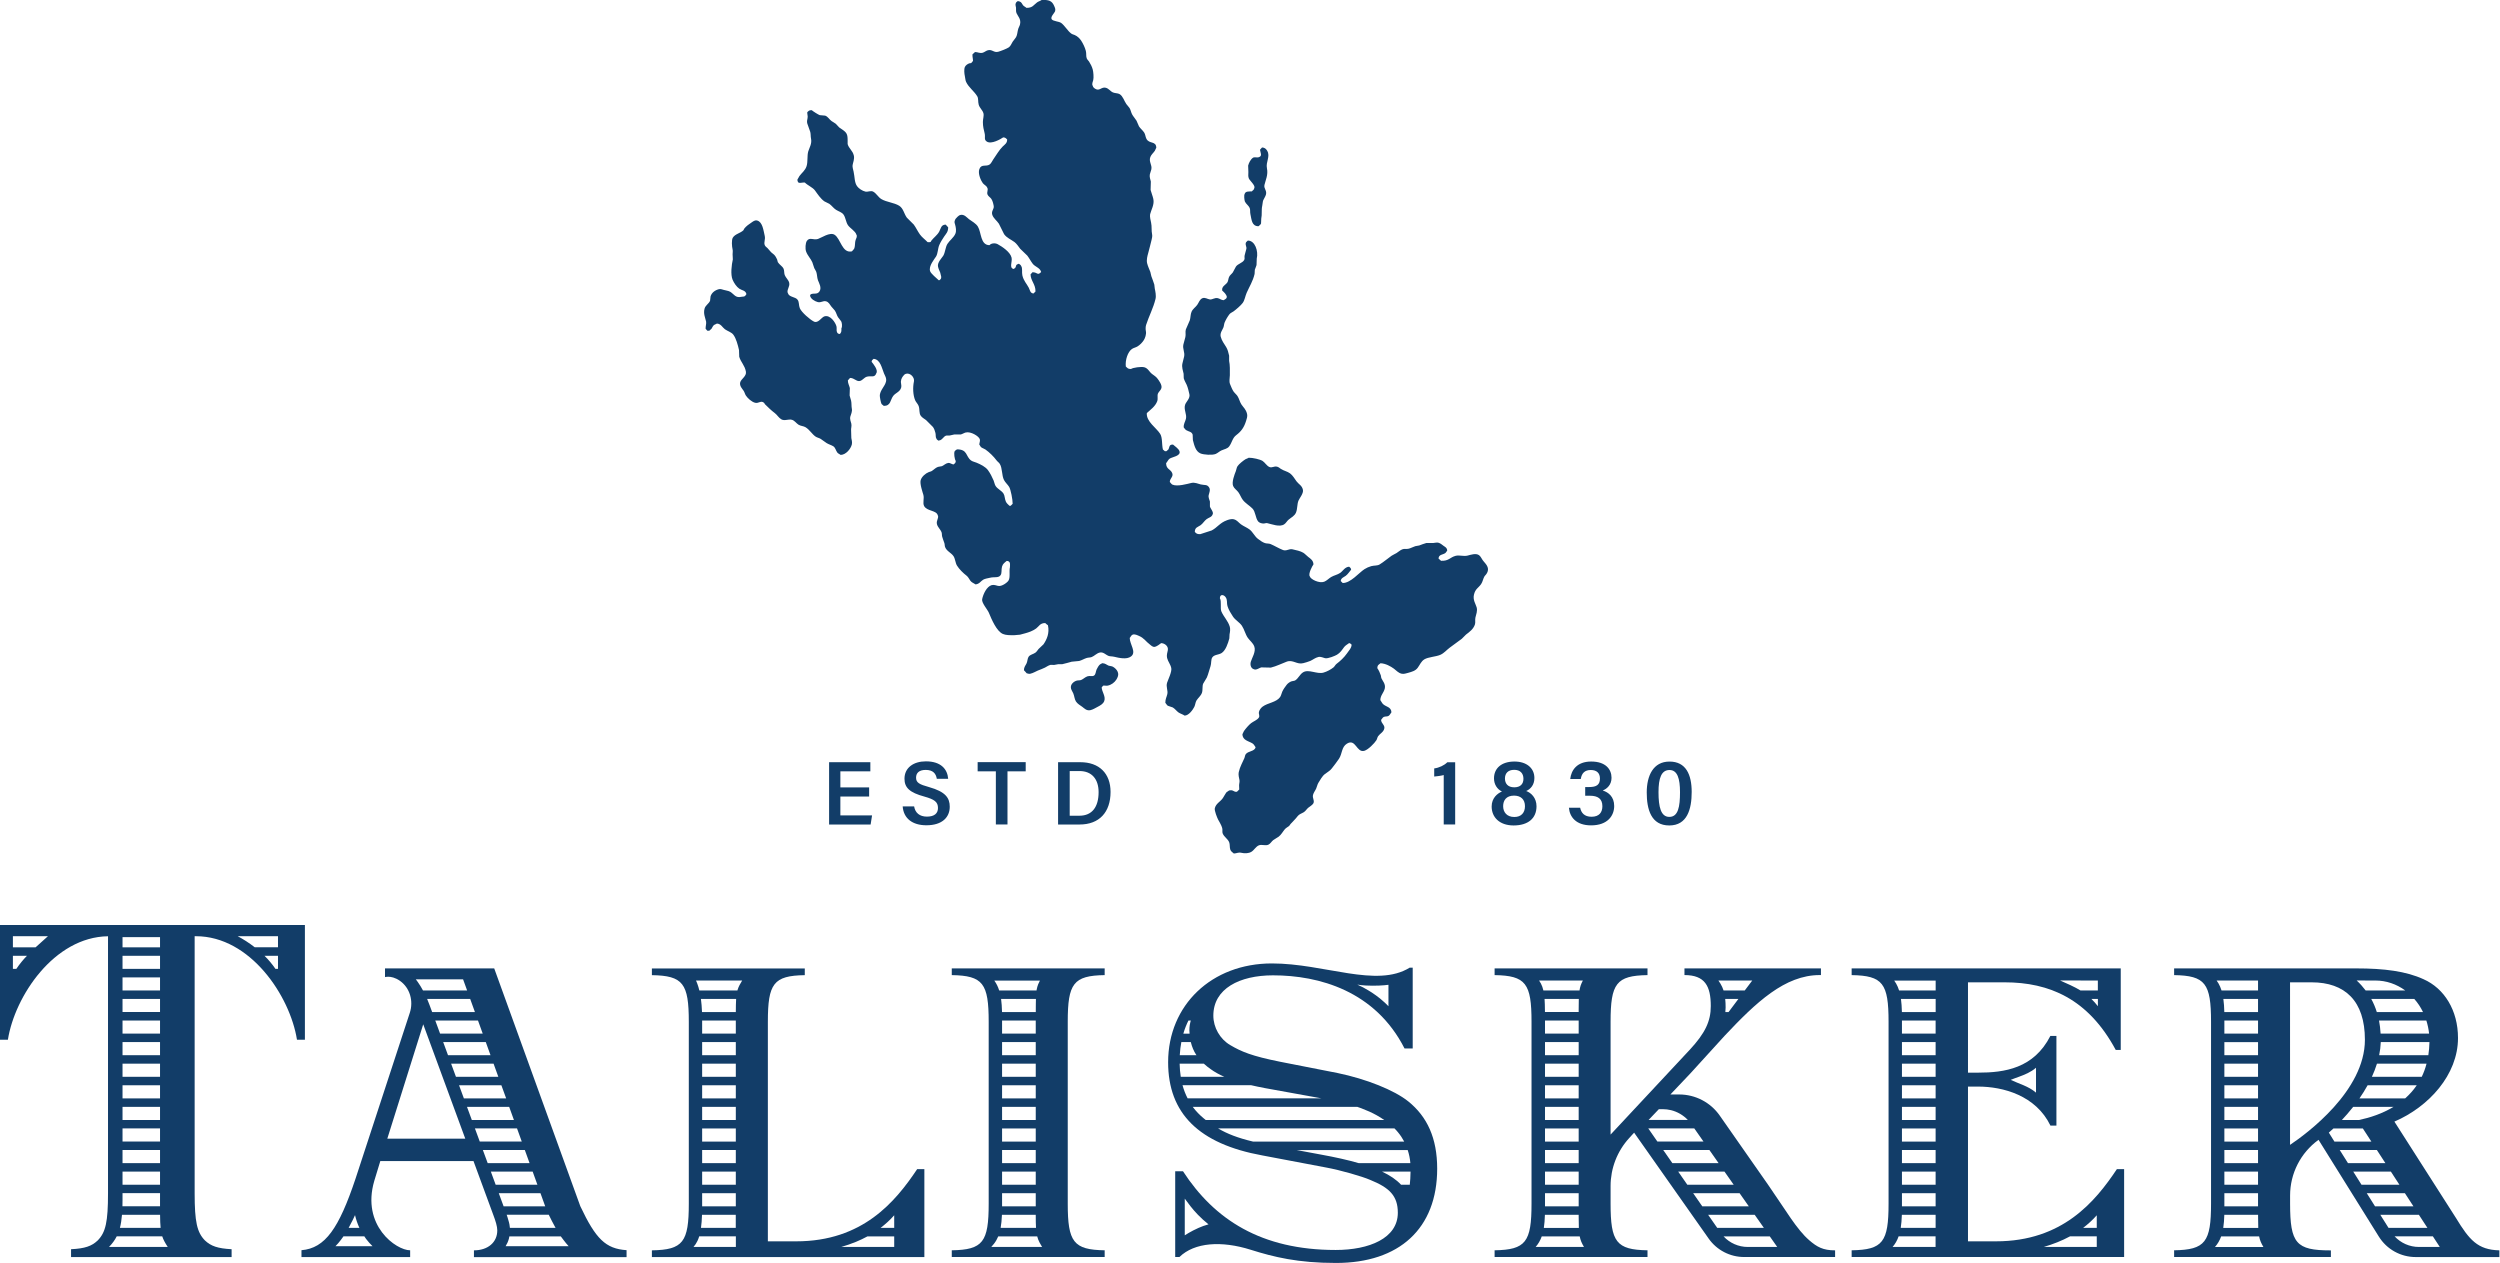 <?xml version="1.0" encoding="UTF-8" standalone="no"?>
<svg
   xmlns:dc="http://purl.org/dc/elements/1.1/"
   xmlns:cc="http://creativecommons.org/ns#"
   xmlns:rdf="http://www.w3.org/1999/02/22-rdf-syntax-ns#"
   xmlns:svg="http://www.w3.org/2000/svg"
   xmlns="http://www.w3.org/2000/svg"
   xmlns:sodipodi="http://sodipodi.sourceforge.net/DTD/sodipodi-0.dtd"
   xmlns:inkscape="http://www.inkscape.org/namespaces/inkscape"
   version="1.1"
   x="0px"
   y="0px"
   viewBox="0 0 1000 505.325"
   xml:space="preserve"
   id="svg67"
   sodipodi:docname="Talisker_Logo_upd3_4ed2fdf48d.svg"
   width="1000"
   height="505.325"
   inkscape:version="0.92.4 (5da689c313, 2019-01-14)"><defs
   id="defs71">
	

		
	
			
			
			
			
			
		</defs><sodipodi:namedview
   pagecolor="#ffffff"
   bordercolor="#666666"
   borderopacity="1"
   objecttolerance="10"
   gridtolerance="10"
   guidetolerance="10"
   inkscape:pageopacity="0"
   inkscape:pageshadow="2"
   inkscape:window-width="1920"
   inkscape:window-height="1017"
   id="namedview69"
   showgrid="false"
   fit-margin-top="0"
   fit-margin-left="0"
   fit-margin-right="0"
   fit-margin-bottom="0"
   inkscape:zoom="0.393163"
   inkscape:cx="400.59467"
   inkscape:cy="-82.767889"
   inkscape:window-x="1912"
   inkscape:window-y="-8"
   inkscape:window-maximized="1"
   inkscape:current-layer="svg67" />
<style
   type="text/css"
   id="style2">
	.st2{fill:#fff}
	.st3{fill:transparent}
	.st4{fill:#FFFFFF;}
	.st5{fill:#fff}
</style>
<path
   style="fill:#123d68;fill-opacity:1;stroke-width:1.803"
   inkscape:connector-curvature="0"
   id="path4"
   d="m 347.652,318.623 h -11.505 v 7.538 h 12.678 l -0.577,3.643 h -16.609 v -24.922 h 16.501 v 3.661 h -11.992 v 6.42 h 11.505 z m 17.998,3.931 c 0.415,2.597 2.218,4.094 5.122,4.094 3.03,0 4.418,-1.334 4.418,-3.444 0,-2.435 -1.407,-3.444 -5.464,-4.581 -5.861,-1.587 -7.935,-3.553 -7.935,-7.141 0,-4.4 3.625,-6.943 8.566,-6.943 6.041,0 8.62,3.138 8.909,6.979 h -4.544 c -0.343,-2.074 -1.497,-3.553 -4.436,-3.553 -2.597,0 -3.859,1.172 -3.859,3.102 0,2.02 1.316,2.687 5.194,3.769 6.6,1.857 8.277,4.346 8.277,7.863 0,4.094 -2.885,7.412 -9.341,7.412 -5.608,0 -9.143,-2.759 -9.486,-7.556 z m 32.677,-14.012 h -7.268 v -3.679 h 19.224 v 3.679 h -7.286 v 21.244 h -4.653 v -21.244 z m 24.922,-3.661 h 8.891 c 7.484,0 12.083,4.436 12.083,11.902 0,8.115 -4.526,13.02 -12.371,13.02 h -8.62 v -24.922 z m 4.635,21.406 h 3.877 c 5.085,0 7.682,-3.499 7.682,-9.432 0,-5.122 -2.651,-8.44 -7.646,-8.44 h -3.913 z m 149.607,3.517 v -19.783 c -0.848,0.252 -2.994,0.559 -3.805,0.595 v -3.246 c 1.966,-0.252 4.003,-1.226 5.23,-2.453 h 3.156 v 24.868 h -4.581 z m 19.17,-7.177 c 0,-3.48 2.362,-5.284 4.112,-6.023 -1.93,-0.938 -3.174,-2.849 -3.174,-5.266 0,-3.985 2.939,-6.727 8.205,-6.727 4.743,0 7.953,2.561 7.953,6.582 0,2.741 -1.479,4.418 -3.282,5.212 1.966,0.685 4.13,2.741 4.13,6.095 0,4.815 -3.336,7.682 -9.197,7.682 -5.717,-0.018 -8.746,-3.39 -8.746,-7.556 z m 13.327,-0.144 c 0,-2.723 -1.659,-4.238 -4.382,-4.238 -3.12,0 -4.346,1.912 -4.346,4.238 0,2.417 1.515,4.31 4.454,4.31 2.813,0.018 4.274,-1.749 4.274,-4.31 z m -8.007,-11.091 c 0,2.074 1.208,3.535 3.715,3.535 2.362,0 3.679,-1.244 3.679,-3.408 0,-2.2 -1.298,-3.589 -3.697,-3.589 -2.471,0 -3.697,1.407 -3.697,3.462 z m 26.113,0.18 c 0.397,-3.444 2.615,-6.961 8.404,-6.961 5.753,0 8.115,3.102 8.115,6.51 0,2.867 -1.912,4.436 -3.444,5.031 v 0.072 c 2.182,0.703 4.508,2.435 4.508,6.186 0,3.733 -2.507,7.736 -9.251,7.736 -5.987,0 -8.566,-3.354 -8.854,-7.051 h 4.49 c 0.415,1.984 1.623,3.607 4.562,3.607 3.12,0 4.328,-1.839 4.328,-4.22 0,-3.012 -1.857,-4.184 -4.959,-4.184 h -1.912 v -3.48 h 1.623 c 2.867,0 4.274,-0.884 4.274,-3.408 0,-2.182 -1.298,-3.408 -3.661,-3.408 -2.417,0 -3.643,1.28 -4.003,3.589 h -4.22 z m 48.583,5.212 c 0,6.943 -1.821,13.399 -8.963,13.399 -7.268,0 -9.017,-6.438 -9.017,-13.201 0,-6.672 2.579,-12.353 9.089,-12.353 6.618,-0.018 8.891,5.248 8.891,12.155 z m -13.273,0.072 c 0,5.951 0.956,9.9 4.328,9.9 3.553,0 4.274,-4.058 4.274,-9.9 0,-5.374 -1.01,-8.854 -4.202,-8.854 -3.264,0 -4.4,3.282 -4.4,8.854 z"
   class="st2" /><g
   id="g30"
   style="fill:#123d68;fill-opacity:1"
   transform="matrix(1.803,0,0,1.803,-245.365,-197.553)">
				<path
   style="fill:#123d68;fill-opacity:1"
   inkscape:connector-curvature="0"
   id="path8"
   d="m 264.83,377.17 -19.1,-52.76 H 221.5 v 1.93 c 0,0 0.26,-0.08 0.69,-0.08 0.61,0 1.56,0.16 2.64,0.92 2.21,1.56 3.02,4.48 2.18,7.06 l -12.07,36.89 c -3.67,10.93 -6.69,15.36 -11.97,15.8 v 1.52 h 24.11 v -1.5 c -3.1,0 -10.87,-5.47 -7.96,-15.4 0.26,-0.88 0.74,-2.44 1.34,-4.4 h 20.67 l 4.41,11.99 c 0.49,1.3 0.87,2.51 0.87,3.39 0,2.65 -2.08,4.43 -5.18,4.43 v 1.5 h 33.86 v -1.54 c -4.65,-0.31 -6.84,-2.51 -10.26,-9.75 z m -50.47,3.03 c 0.17,-0.34 0.33,-0.69 0.49,-1.05 0.22,0.94 0.53,1.86 0.93,2.74 0.01,0.03 0.03,0.06 0.05,0.09 h -2.4 c 0.32,-0.57 0.63,-1.16 0.93,-1.78 z m 4.37,5.84 v 0 h -8.22 c 0.21,-0.21 0.41,-0.43 0.61,-0.66 0.4,-0.47 0.79,-0.98 1.16,-1.52 h 4.64 c 0,0 0,0 0,0 0.12,0.18 0.23,0.36 0.36,0.54 0.44,0.58 0.93,1.13 1.45,1.64 z m 40.62,-4.06 h -10.14 c -0.02,-0.24 -0.05,-0.49 -0.1,-0.76 -0.03,-0.16 -0.07,-0.32 -0.11,-0.49 -0.08,-0.34 -0.19,-0.71 -0.32,-1.11 -0.06,-0.18 -0.12,-0.36 -0.19,-0.56 h 9.34 c 0.46,0.95 0.91,1.83 1.36,2.64 0.1,0.19 0.21,0.37 0.16,0.28 z M 248.38,353.25 H 239 l -1.07,-2.91 h 9.39 z m -1.74,-4.79 h -9.4 l -1.07,-2.91 h 9.42 z m -1.73,-4.79 h -9.43 l -1.07,-2.91 h 9.45 z m -1.73,-4.79 h -9.46 l -0.63,-1.72 -0.44,-1.19 h 9.48 z m -1.73,-4.78 h -9.49 l -0.58,-1.57 c -0.17,-0.45 -0.34,-0.9 -0.53,-1.34 0,0 0,0 0,0 h 9.55 z m -2.63,-7.27 0.9,2.48 h -9.79 c -0.18,-0.33 -0.36,-0.65 -0.55,-0.96 -0.19,-0.32 -0.39,-0.63 -0.61,-0.93 -0.14,-0.2 -0.29,-0.4 -0.43,-0.58 h 10.48 z m -16.81,35.36 c 2.72,-8.71 7.97,-25.38 7.97,-25.38 l 9.33,25.38 z m 18.75,-4.15 -1.07,-2.91 h 9.36 l 1.05,2.91 z m 0.69,1.87 h 9.34 l 1.05,2.91 h -9.32 z m 1.76,4.79 h 9.31 l 1.05,2.91 h -9.29 z m 2.84,7.7 -1.07,-2.91 h 9.28 l 1.05,2.91 z m 0.69,1.88 h 9.25 l 1.05,2.91 h -9.23 z m 15.5,11.76 h -13.98 c 0.31,-0.5 0.56,-1.05 0.72,-1.64 0.05,-0.17 0.08,-0.36 0.11,-0.54 h 11.41 c -0.06,-0.1 1.06,1.47 1.74,2.18 z"
   class="st4" />
				<path
   style="fill:#123d68;fill-opacity:1"
   inkscape:connector-curvature="0"
   id="path10"
   d="m 203.75,314.79 h -67.69 v 25.44 h 1.78 c 1.52,-9.62 10.24,-22.79 22.21,-22.95 v 57.03 c 0,6.31 -0.51,8.65 -2.29,10.46 -1.33,1.26 -2.83,1.79 -5.91,1.94 v 1.74 h 35.62 v -1.74 c -3.08,-0.16 -4.59,-0.69 -5.92,-1.95 -1.76,-1.8 -2.28,-4.14 -2.28,-10.45 v -57.04 h 0.28 c 12.08,0 20.89,13.28 22.42,22.96 h 1.76 v -25.44 z m -64.04,9.73 h -0.76 v -2.91 h 3.12 c -0.83,0.86 -1.63,1.82 -2.36,2.91 z m 4.28,-4.79 h -5.04 v -2.46 h 7.77 c -0.88,0.82 -1.81,1.62 -2.73,2.46 z m 19.28,-2.25 h 8.32 v 2.25 h -8.32 z m 0,4.13 h 8.32 v 2.91 h -8.32 z m 0,4.79 h 8.32 v 2.91 h -8.32 z m 0,4.78 h 8.32 v 2.91 h -8.32 z m 0,4.79 h 8.32 v 2.91 h -8.32 z m 0,4.79 h 8.32 v 2.91 h -8.32 z m 0,4.79 h 8.32 v 2.91 h -8.32 z m 0,4.79 h 8.32 v 2.91 h -8.32 z m 0,4.79 h 8.32 v 2.91 h -8.32 z m 0,4.78 h 8.32 v 2.91 h -8.32 z m 0,4.79 h 8.32 v 2.91 h -8.32 z m 0,4.79 h 8.32 v 2.91 h -8.32 z m 0,6.31 v -1.53 h 8.32 v 2.91 h -8.34 c 0.01,-0.43 0.02,-0.89 0.02,-1.38 z m -0.12,3.27 h 8.45 c 0.01,1.2 0.04,2.14 0.12,2.91 h -9.03 c 0.22,-0.85 0.37,-1.8 0.46,-2.91 z m -2.88,7.14 c 0.72,-0.74 1.28,-1.49 1.71,-2.35 h 10.1 c 0.26,0.78 0.64,1.47 1.22,2.35 z m 28.55,-68.94 h 8.94 v 2.46 h -5.15 c -1.3,-1.01 -2.61,-1.83 -3.79,-2.46 z m 5.94,4.34 h 3 v 2.91 h -0.56 c -0.74,-1.07 -1.56,-2.05 -2.44,-2.91 z"
   class="st4" />
				<path
   style="fill:#123d68;fill-opacity:1"
   inkscape:connector-curvature="0"
   id="path12"
   d="m 347.24,325.9 c 6.93,0.11 8.19,1.85 8.19,10.36 v 40.33 c 0,8.51 -1.26,10.25 -8.19,10.36 v 1.49 h 33.92 v -1.49 c -6.93,-0.11 -8.19,-1.85 -8.19,-10.36 v -40.33 c 0,-8.51 1.26,-10.25 8.19,-10.36 v -1.49 h -33.92 z m 11.16,43.59 h 7.47 v 2.91 h -7.47 z m 0,-1.88 v -2.91 h 7.47 v 2.91 z m 0,-4.78 v -2.91 h 7.47 v 2.91 z m 0,-4.79 v -2.91 h 7.47 v 2.91 z m 0,-4.79 v -2.91 h 7.47 v 2.91 z m 0,-4.79 v -2.91 h 7.47 v 2.91 z m 0,-4.79 v -2.91 h 7.47 v 2.91 z m 0,-4.79 v -2.91 h 7.47 v 2.91 z m 0,35.4 h 7.47 v 2.91 h -7.47 z m 7.47,-40.18 h -7.48 c -0.03,-1.1 -0.09,-2.07 -0.21,-2.91 h 7.73 c -0.01,0.31 -0.02,0.64 -0.02,1 0,0.39 -0.01,0.82 -0.01,1.29 v 0.62 z m -7.5,44.97 h 7.5 c 0,1.22 0.01,2.15 0.06,2.91 h -7.85 c 0.15,-0.84 0.25,-1.79 0.29,-2.91 z m -0.61,-49.76 c -0.27,-0.86 -0.63,-1.57 -1.09,-2.2 h 10.13 c -0.15,0.28 -0.28,0.55 -0.39,0.82 -0.07,0.18 -0.13,0.37 -0.19,0.56 -0.11,0.39 -0.19,0.81 -0.24,1.32 0.02,-0.18 0.04,-0.34 0.07,-0.5 z m -1.14,56.17 c 0.38,-0.49 0.68,-1.03 0.93,-1.62 h 8.64 c 0,0.01 0,0.02 0.01,0.02 0.06,0.23 0.13,0.45 0.21,0.67 0.17,0.43 0.38,0.84 0.66,1.3 0.07,0.12 0.14,0.24 0.22,0.36 v 0 H 356 c 0.22,-0.24 0.43,-0.48 0.62,-0.73 z"
   class="st4" />
				<path
   style="fill:#123d68;fill-opacity:1"
   inkscape:connector-curvature="0"
   id="path14"
   d="m 653.2,386.97 h -0.09 c -7.62,0 -8.96,-1.55 -8.96,-10.37 v -1.81 c 0,-4.87 2.33,-9.45 6.27,-12.32 l 0.04,-0.03 13.38,21.47 c 1.76,2.83 4.85,4.54 8.18,4.54 h 18.56 v -1.49 c -4.83,-0.11 -6.68,-2.33 -9.65,-7.21 L 667.29,358.4 c 7.62,-3.28 14.11,-10.37 14.11,-18.55 0,-6.16 -3.05,-11.01 -7.65,-13.04 -3.86,-1.77 -8.69,-2.4 -14.95,-2.4 h -40.38 v 1.49 c 6.93,0.11 8.19,1.85 8.19,10.36 v 40.33 c 0,8.51 -1.26,10.25 -8.19,10.36 v 1.49 h 34.78 z m -0.46,-26.13 c 0,0 0.39,-0.33 1.03,-0.92 h 6.52 l 1.89,2.91 h -8.2 z m 2.9,-2.8 c 0.77,-0.82 1.63,-1.8 2.51,-2.91 h 8.95 c -2.52,1.52 -5.26,2.41 -7.65,2.91 z m -0.48,6.66 h 8.24 l 1.89,2.91 h -8.3 z m 22.2,21.51 h -4.63 c -2.07,0 -4.01,-0.87 -5.39,-2.35 h 8.49 z m -2.74,-4.23 h -8.63 l -1.83,-2.91 h 8.56 z m -3.11,-4.79 h -8.52 l -1.83,-2.91 h 8.46 z m -3.11,-4.79 h -8.41 l -1.83,-2.91 h 8.35 z m 1.28,-19.15 h -10.14 c 0.63,-0.91 1.25,-1.89 1.81,-2.91 h 10.9 c -0.75,1.1 -1.62,2.07 -2.57,2.91 z m 3.68,-4.79 H 662.3 c 0.43,-0.94 0.81,-1.91 1.12,-2.91 h 11 c -0.27,1.05 -0.63,2.02 -1.06,2.91 z m 1.46,-4.79 h -10.91 c 0.2,-0.95 0.32,-1.93 0.36,-2.91 h 10.8 c -0.02,1.03 -0.11,1.99 -0.25,2.91 z m 0.17,-4.79 h -10.76 c -0.06,-1.01 -0.17,-1.99 -0.35,-2.91 h 10.5 c 0.29,0.92 0.5,1.9 0.61,2.91 z m -1.35,-4.78 h -10.25 c -0.32,-1.03 -0.73,-2 -1.23,-2.91 h 9.55 c 0.76,0.86 1.41,1.83 1.93,2.91 z m -10.56,-7 c 2.41,0 4.69,0.8 6.61,2.2 h -8.78 c -0.59,-0.78 -1.25,-1.52 -1.99,-2.21 z m -18.94,0.4 h 4.79 c 7.38,0 11.82,4.1 11.82,12.75 0,11.33 -12.87,20.8 -16.61,23.31 z m -14.57,46.78 h 7.47 v 2.91 h -7.47 z m 0,-1.88 v -2.91 h 7.47 v 2.91 z m 0,-4.79 v -2.91 h 7.47 v 2.91 z m 0,-4.78 v -2.91 h 7.47 v 2.91 z m 0,-4.79 v -2.91 h 7.47 v 2.91 z m 0,-4.79 v -2.91 h 7.47 v 2.91 z m 0,-4.79 v -2.91 h 7.47 v 2.91 z m 0,-4.79 v -2.91 h 7.47 v 2.91 z m 0,-4.79 v -2.91 h 7.47 v 2.91 z m -0.01,-4.78 c -0.01,-0.54 -0.03,-1.05 -0.07,-1.53 -0.03,-0.48 -0.08,-0.92 -0.14,-1.34 0,-0.02 -0.01,-0.03 -0.01,-0.05 h 7.7 v 2.91 h -7.48 z m -0.23,47.81 c 0.06,-0.41 0.11,-0.85 0.15,-1.32 0.04,-0.47 0.06,-0.98 0.08,-1.52 h 7.49 v 0.33 c 0,1.05 0.01,1.89 0.04,2.59 h -7.77 c 0,-0.04 0,-0.06 0.01,-0.08 z m 7.71,-54.81 v 2.2 h -8.1 c -0.09,-0.29 -0.19,-0.55 -0.3,-0.81 -0.11,-0.26 -0.23,-0.5 -0.36,-0.73 -0.13,-0.23 -0.27,-0.45 -0.43,-0.66 z m -9.55,59.11 c 0.59,-0.68 1.03,-1.42 1.35,-2.3 0.01,-0.02 0.01,-0.04 0.02,-0.05 h 8.42 c 0.17,0.88 0.46,1.53 0.95,2.35 z"
   class="st4" />
				<path
   style="fill:#123d68;fill-opacity:1"
   inkscape:connector-curvature="0"
   id="path16"
   d="m 312.74,384.96 h -6.3 v -48.69 c 0,-8.51 1.26,-10.25 8.19,-10.36 v -1.49 h -33.92 v 1.49 c 6.93,0.11 8.19,1.85 8.19,10.36 v 40.33 c 0,8.51 -1.26,10.25 -8.19,10.36 v 1.49 h 60.45 v -19.5 h -1.6 c -4.83,7.23 -12.09,16.01 -26.82,16.01 z m -13.41,1.25 h -9.39 c 0.35,-0.39 0.65,-0.85 0.9,-1.38 0.14,-0.3 0.26,-0.63 0.37,-0.98 h 8.13 v 2.36 z m 0,-4.23 h -7.73 c 0.12,-0.85 0.2,-1.8 0.23,-2.91 h 7.49 v 2.91 z m 0,-4.79 h -7.47 v -2.91 h 7.47 z m 0,-4.79 h -7.47 v -2.91 h 7.47 z m 0,-4.79 h -7.47 v -2.91 h 7.47 z m 0,-4.78 h -7.47 v -2.91 h 7.47 z m 0,-4.79 h -7.47 v -2.91 h 7.47 z m 0,-4.79 h -7.47 v -2.91 h 7.47 z m 0,-4.79 h -7.47 v -2.91 h 7.47 z m 0,-4.79 h -7.47 v -2.91 h 7.47 z m 0,-4.79 h -7.47 v -2.91 h 7.47 z m 0,-4.78 h -7.5 c -0.04,-1.12 -0.13,-2.07 -0.24,-2.91 h 7.81 c -0.05,0.75 -0.06,1.69 -0.07,2.91 z m 0.82,-5.97 c -0.16,0.32 -0.3,0.63 -0.4,0.96 -0.02,0.07 -0.04,0.14 -0.06,0.21 h -8.45 c -0.07,-0.27 -0.13,-0.53 -0.21,-0.77 -0.16,-0.54 -0.34,-1.01 -0.53,-1.43 h 10.24 c -0.23,0.38 -0.42,0.71 -0.59,1.03 z m 34.32,53.85 v 4.23 0 h -11.76 c 1.14,-0.33 2.24,-0.71 3.31,-1.15 0.43,-0.18 0.86,-0.37 1.28,-0.57 0.42,-0.2 0.83,-0.41 1.24,-0.63 h 5.94 l -0.01,-1.88 h -3.03 c 1.07,-0.82 2.09,-1.73 3.03,-2.8 z"
   class="st4" />
				<path
   style="fill:#123d68;fill-opacity:1"
   inkscape:connector-curvature="0"
   id="path18"
   d="m 413.56,386.83 c 5.13,1.62 10.47,2.93 18.92,2.93 14.06,0 22.45,-7.65 22.45,-20.92 0,-6.78 -2.22,-11.55 -6.42,-14.93 -3.11,-2.49 -9.27,-4.96 -15.69,-6.29 l -12.74,-2.5 c -6.28,-1.26 -8.58,-2.23 -11.07,-3.7 -2.27,-1.33 -3.74,-3.9 -3.74,-6.53 0,-6 5.83,-8.94 13.23,-8.94 10.24,0 22.69,3.46 29.19,16.23 h 1.81 v -17.93 h -0.68 c -7.33,4.55 -18.91,-0.94 -30.56,-0.94 -13.34,0 -23.02,9.22 -23.02,21.92 0,11.35 6.83,18.11 20.88,20.67 l 14.3,2.71 c 2.94,0.54 7.83,1.92 9.69,2.74 4.21,1.71 6.09,3.51 6.09,7.27 0,5.67 -6.36,8.26 -13.79,8.26 -16.53,0 -26.89,-6.74 -33.87,-17.46 h -1.73 v 19.02 h 0.94 c 3.35,-3.26 9.34,-3.65 15.81,-1.61 z m 27.04,-58.58 c 0.55,0 1.05,-0.01 1.48,-0.03 0.43,-0.02 0.8,-0.04 1.11,-0.07 0.6,-0.05 0.93,-0.1 0.93,-0.1 v 4.75 0 0 c -0.45,-0.47 -1.05,-1.03 -1.75,-1.61 -0.06,-0.05 -0.11,-0.09 -0.17,-0.14 -0.53,-0.42 -1.11,-0.85 -1.75,-1.27 -0.24,-0.16 -0.49,-0.31 -0.74,-0.46 -0.77,-0.47 -1.6,-0.92 -2.5,-1.31 -0.01,-0.01 1.15,0.24 3.39,0.24 z m 4.85,31.66 c -0.13,-0.14 -0.28,-0.27 -0.42,-0.4 0.14,0.13 0.28,0.27 0.42,0.4 z m -45.7,-23.94 h 0.52 c -0.18,0.63 -0.32,1.32 -0.32,2.15 0,0.27 0.03,0.51 0.05,0.77 h -1.39 c 0.35,-1.2 0.76,-2.17 1.14,-2.92 z m -1.58,4.79 h 2.1 c 0.26,1.06 0.65,1.98 1.16,2.77 0.03,0.05 0.07,0.09 0.11,0.14 0,0 0,0 0,0 h -3.72 c 0.06,-1.06 0.18,-2.03 0.35,-2.91 z m -0.38,4.79 h 5.37 c 0.5,0.45 1.01,0.87 1.54,1.23 0.86,0.62 1.84,1.17 3,1.68 h -9.66 c -0.14,-0.92 -0.23,-1.89 -0.25,-2.91 z m 1.14,6.29 c -0.19,-0.49 -0.35,-0.99 -0.5,-1.51 h 15.24 c 0.91,0.21 1.88,0.42 2.94,0.62 l 12.64,2.29 h -29.69 c -0.23,-0.44 -0.44,-0.91 -0.63,-1.4 z m 4.19,5.83 c -0.88,-0.73 -1.66,-1.53 -2.33,-2.42 -0.03,-0.04 -0.05,-0.08 -0.08,-0.12 h 36.46 c 0,0 -0.16,-0.09 0.92,0.31 1.25,0.47 2.38,0.98 3.39,1.54 0.62,0.34 1.18,0.7 1.71,1.07 h -39.6 c -0.15,-0.13 -0.31,-0.26 -0.47,-0.38 z m 3.2,2.24 h 39.13 c 0.27,0.27 0.53,0.54 0.76,0.83 0.56,0.67 1.02,1.37 1.4,2.09 h -33.55 c -3.35,-0.8 -5.69,-1.71 -7.74,-2.92 z m 22.79,5.8 -5.38,-1 h 24.66 c 0.31,0.95 0.51,1.92 0.59,2.91 h -11.44 c -2.43,-0.71 -5.25,-1.33 -8.43,-1.91 z m 13.58,3.78 h 6.33 c -0.02,1.17 -0.08,2.15 -0.17,2.91 h -1.94 c -1.03,-1.12 -2.45,-2.07 -4.22,-2.91 z m -38.57,11.73 c -0.73,0.19 -1.46,0.47 -2.13,0.76 -1.72,0.76 -3.06,1.65 -3.06,1.65 v -1.65 -2.91 -1.88 -1.7 c 0.44,0.6 0.86,1.16 1.28,1.7 0.51,0.65 1.04,1.26 1.64,1.88 0.68,0.7 1.43,1.39 2.35,2.13 z"
   class="st4" />
				<path
   style="fill:#123d68;fill-opacity:1"
   inkscape:connector-curvature="0"
   id="path20"
   d="m 537.47,384.72 c -2.8,-2.42 -5.13,-6.56 -9.1,-12.27 l -10.75,-15.38 c -2.05,-2.94 -5.41,-4.69 -9,-4.69 h -1.95 l 4.42,-4.66 7.62,-8.37 c 6.98,-7.42 13.36,-13.46 21.09,-13.46 h 0.27 v -1.48 h -30.28 v 1.48 c 4.55,0 5.84,2.45 5.84,6.88 0,3.33 -1.22,6 -4.71,9.74 l -17.52,18.77 v -25.02 c 0,-8.51 1.26,-10.25 8.19,-10.36 v -1.49 h -33.92 v 1.49 c 6.93,0.11 8.19,1.85 8.19,10.36 v 40.33 c 0,8.51 -1.26,10.25 -8.19,10.36 v 1.49 h 33.92 v -1.49 c -6.94,-0.11 -8.19,-1.85 -8.19,-10.37 v -3.89 c 0,-3.93 1.47,-7.73 4.12,-10.63 l 1.1,-1.21 16.54,23.5 c 1.8,2.56 4.74,4.09 7.87,4.09 h 20.18 v -1.48 c -2.68,0.01 -4.01,-0.75 -5.74,-2.24 z m -17.9,-50.62 h -0.71 c 0.04,-0.38 0.06,-0.69 0.06,-1.02 0,-0.67 -0.02,-1.29 -0.09,-1.89 h 2.92 z m 5.26,-7 -1.66,2.2 h -4.71 c -0.08,-0.26 -0.18,-0.51 -0.3,-0.77 -0.22,-0.47 -0.49,-0.95 -0.84,-1.43 z m -37.58,0 c -0.1,0.19 -0.19,0.37 -0.27,0.55 -0.16,0.36 -0.29,0.73 -0.38,1.13 -0.05,0.2 -0.09,0.42 -0.12,0.66 0.01,-0.05 0.01,-0.09 0.02,-0.14 h -8.01 c -0.13,-0.57 -0.31,-1.08 -0.55,-1.54 -0.12,-0.23 -0.26,-0.45 -0.41,-0.66 z m -8.4,45.3 v -2.91 h 7.47 v 2.91 z m 7.47,1.88 v 2.91 h -7.47 v -2.91 z m -7.47,-6.67 v -2.91 h 7.47 v 2.91 z m 0,-4.78 v -2.91 h 7.47 v 2.91 z m 0,-4.79 v -2.91 h 7.47 v 2.91 z m 0,-4.79 v -2.91 h 7.47 v 2.91 z m 0,-4.79 v -2.91 h 7.47 v 2.91 z m 0,-4.79 v -2.91 h 7.47 v 2.91 z m 0,-4.79 v -2.91 h 7.47 v 2.91 z m -0.01,-4.78 c 0,-0.61 -0.01,-1.2 -0.03,-1.73 -0.01,-0.42 -0.04,-0.81 -0.06,-1.19 h 7.6 c -0.02,0.64 -0.03,1.39 -0.03,2.29 v 0.62 h -7.48 z m -0.01,44.97 h 7.49 v 0.33 c 0,1.05 0.01,1.89 0.04,2.59 h -7.77 c 0.13,-0.85 0.21,-1.81 0.24,-2.92 z m -2.06,7.14 c 0.6,-0.69 1.04,-1.45 1.36,-2.35 h 8.42 c 0.17,0.88 0.46,1.53 0.95,2.35 z m 27.34,-30.57 h 0.85 v 0 c 0.63,0 1.25,0.08 1.85,0.22 1.42,0.35 2.71,1.11 3.73,2.17 h -8.71 z m -2.35,4.27 h 10.21 l 2.04,2.91 h -10.23 z m 3.32,4.79 h 10.24 l 2.04,2.91 H 507.1 Z m 3.32,4.79 h 10.27 l 2.04,2.91 h -10.29 z m 3.32,4.79 h 10.3 l 2.04,2.91 h -10.32 z m 3.32,4.79 h 10.33 l 2.04,2.91 h -10.35 z m 8.8,7.14 c -2.06,0 -4,-0.87 -5.38,-2.35 h 10.26 l 1.65,2.35 z"
   class="st4" />
				<path
   style="fill:#123d68;fill-opacity:1"
   inkscape:connector-curvature="0"
   id="path22"
   d="m 605.72,368.95 c -4.82,7.23 -12.08,16.01 -26.81,16.01 v 0 h -6.22 v -34.33 h 2.23 c 5.57,0 12.82,1.97 16.06,8.65 h 1.33 v -19.89 h -1.34 c -3.68,7.21 -10.15,8.15 -16.05,8.15 h -2.23 V 327.5 h 8.13 c 9.88,0 18.54,3.63 24.65,15 h 1.11 v -18.09 h -59.7 v 1.49 c 6.93,0.11 8.19,1.85 8.19,10.36 v 40.33 c 0,8.51 -1.26,10.25 -8.19,10.36 v 1.49 h 60.45 v -19.5 h -1.61 z m -21.74,-20.49 c 1.29,-0.47 2.68,-1.03 3.8,-2.01 v 2.01 1.88 1.63 c -0.82,-0.71 -1.79,-1.21 -2.76,-1.63 -1,-0.43 -2,-0.79 -2.85,-1.2 0.54,-0.23 1.16,-0.44 1.81,-0.68 z m 16.08,-17.28 h 1.45 v 1.62 c -0.48,-0.62 -0.96,-1.14 -1.45,-1.62 z m 1.44,-4.08 v 2.2 h -3.86 c -1.41,-0.86 -2.91,-1.48 -4.52,-2.21 z m -35.99,59.11 h -9.55 c 0.58,-0.67 1.02,-1.43 1.34,-2.35 h 8.2 v 2.35 z m 0,-4.23 h -7.74 c 0.14,-0.84 0.21,-1.81 0.25,-2.91 h 7.49 z m 0,-4.79 h -7.47 v -2.91 h 7.47 z m 0,-4.79 h -7.47 v -2.91 h 7.47 z m 0,-4.79 h -7.47 v -2.91 h 7.47 z m 0,-4.78 h -7.47 v -2.91 h 7.47 z m 0,-4.79 h -7.47 v -2.91 h 7.47 z m 0,-4.79 h -7.47 v -2.91 h 7.47 z m 0,-4.79 h -7.47 v -2.91 h 7.47 z m 0,-4.79 h -7.47 v -2.91 h 7.47 z m 0,-4.79 h -7.47 v -2.91 h 7.47 z m 0,-4.78 h -7.48 c -0.03,-1.1 -0.09,-2.07 -0.21,-2.91 h 7.7 v 2.91 z m 0,-4.79 h -8.1 c -0.09,-0.29 -0.19,-0.56 -0.3,-0.81 -0.22,-0.51 -0.48,-0.97 -0.79,-1.39 h 9.2 v 2.2 z m 35.75,56.9 H 589.5 c 2.06,-0.61 4.01,-1.37 5.82,-2.35 h 5.94 z m 0,-4.23 h -3.03 c 1.07,-0.82 2.09,-1.73 3.03,-2.8 z"
   class="st4" />
				
			</g><g
   id="g60"
   style="fill:#123d68;fill-opacity:1"
   transform="matrix(1.803,0,0,1.803,-245.365,-197.553)">
				<path
   style="fill:#123d68;fill-opacity:1"
   inkscape:connector-curvature="0"
   id="path58"
   d="m 466.11,235.36 c -0.22,-0.61 -0.76,-1.05 -1.1,-1.54 -0.27,-0.38 -0.44,-0.84 -0.82,-1.1 -0.69,-0.47 -1.82,-0.07 -2.53,0.11 -0.9,0.22 -1.77,-0.17 -2.64,0.05 -1.27,0.33 -1.49,1.18 -3.24,1.1 -0.17,-0.17 -0.37,-0.33 -0.55,-0.49 0.04,-0.93 0.91,-0.82 1.48,-1.21 0.19,-0.13 0.28,-0.39 0.44,-0.55 -0.02,-0.63 -0.39,-0.77 -0.77,-1.04 -0.36,-0.25 -0.67,-0.57 -1.15,-0.71 -0.41,-0.12 -0.74,0.04 -1.15,0.05 h -1.54 c -0.58,0.14 -1.09,0.38 -1.59,0.55 -0.31,0.1 -0.57,0.06 -0.88,0.16 -0.47,0.15 -0.95,0.42 -1.43,0.55 -0.53,0.14 -0.98,-0.05 -1.48,0.16 -0.47,0.2 -0.86,0.57 -1.26,0.82 -0.37,0.23 -0.75,0.36 -1.1,0.6 -0.88,0.62 -1.71,1.35 -2.64,1.92 -0.52,0.32 -1.17,0.19 -1.87,0.38 -0.51,0.14 -1.06,0.39 -1.48,0.66 -1.24,0.79 -3.07,3.1 -4.84,3.08 -0.14,-0.14 -0.29,-0.3 -0.44,-0.44 0.06,-0.68 0.67,-0.84 1.1,-1.15 0.5,-0.37 0.8,-0.9 1.21,-1.37 -0.05,-0.4 -0.23,-0.45 -0.44,-0.66 -0.97,0.07 -1.36,0.94 -1.98,1.37 -0.6,0.42 -1.4,0.55 -2.03,0.93 -0.5,0.3 -0.99,0.84 -1.54,1.04 -1.06,0.4 -3,-0.51 -3.19,-1.21 -0.38,-0.55 0.56,-2.29 0.82,-2.64 -0.02,-0.87 -0.64,-1.26 -1.15,-1.65 -0.37,-0.28 -0.7,-0.68 -1.1,-0.93 -0.63,-0.39 -1.63,-0.59 -2.42,-0.77 -0.75,-0.17 -1.32,0.46 -2.09,0.16 -0.9,-0.35 -1.88,-0.95 -2.75,-1.32 -0.39,-0.16 -0.82,-0.08 -1.26,-0.22 -0.53,-0.17 -1.11,-0.61 -1.54,-0.93 -0.74,-0.55 -1.14,-1.54 -1.87,-2.09 -0.59,-0.44 -1.32,-0.71 -1.92,-1.15 -0.51,-0.37 -0.83,-0.91 -1.54,-1.1 -0.57,-0.16 -1.25,0.09 -1.59,0.22 -1.54,0.56 -2.1,1.6 -3.35,2.25 -0.84,0.27 -1.69,0.55 -2.53,0.82 -0.76,0.02 -0.85,-0.15 -1.21,-0.49 0,-1.03 0.67,-1.07 1.26,-1.48 0.53,-0.37 0.86,-1 1.37,-1.37 0.48,-0.35 1.11,-0.42 1.32,-1.04 0.3,-0.48 -0.5,-1.32 -0.6,-1.76 v -1.1 c -0.09,-0.39 -0.4,-0.89 -0.27,-1.43 0.13,-0.57 0.46,-1.2 0.05,-1.76 -0.45,-0.63 -0.94,-0.4 -1.81,-0.6 -0.56,-0.13 -1.31,-0.51 -2.09,-0.33 -0.88,0.2 -3.1,0.86 -4.18,0.38 -0.25,-0.11 -0.41,-0.42 -0.6,-0.6 0.01,-0.81 0.83,-1.14 0.55,-1.92 -0.34,-0.95 -1.37,-0.85 -1.37,-2.25 0.29,-0.3 0.43,-0.74 0.77,-0.99 0.52,-0.38 2.54,-0.58 2.2,-1.65 -0.19,-0.6 -1,-1.07 -1.43,-1.48 -0.17,0 -0.35,-0.01 -0.44,0.05 -0.48,0.17 -0.35,0.66 -0.6,1.04 -0.15,0.13 -0.29,0.26 -0.44,0.38 h -0.33 c -0.15,-0.13 -0.29,-0.26 -0.44,-0.38 -0.28,-1.18 -0.07,-2.6 -0.6,-3.46 -0.82,-1.33 -3.12,-2.73 -2.97,-4.62 0.84,-0.78 1.87,-1.46 2.31,-2.64 0.21,-0.55 -0.04,-1.21 0.16,-1.7 0.18,-0.42 0.63,-0.71 0.77,-1.21 0.19,-0.7 -0.58,-1.69 -0.82,-2.03 -0.36,-0.5 -0.77,-0.73 -1.26,-1.1 -0.61,-0.45 -0.87,-1.24 -1.7,-1.48 -0.68,-0.2 -2.59,0.08 -2.97,0.38 -0.74,0.01 -0.78,-0.25 -1.15,-0.55 -0.16,-1.4 0.42,-3.26 1.37,-3.9 0.37,-0.25 0.83,-0.32 1.21,-0.55 0.55,-0.33 1.09,-0.88 1.43,-1.43 0.25,-0.4 0.59,-1.28 0.44,-1.98 -0.09,-0.41 -0.07,-0.99 0.05,-1.37 0.63,-1.95 1.6,-3.73 2.09,-5.77 0.17,-0.72 -0.04,-1.71 -0.16,-2.25 -0.04,-0.31 -0.07,-0.62 -0.11,-0.93 -0.18,-0.64 -0.46,-1.27 -0.66,-1.87 -0.07,-0.31 -0.15,-0.62 -0.22,-0.93 -0.23,-0.62 -0.55,-1.26 -0.71,-1.92 -0.19,-0.75 0.08,-1.7 0.22,-2.2 0.3,-1.07 0.49,-1.93 0.77,-3.02 0.07,-0.29 0.2,-0.8 0.11,-1.21 -0.18,-0.82 -0.03,-1.74 -0.22,-2.58 -0.09,-0.4 -0.33,-1.39 -0.22,-1.87 0.21,-0.92 1,-2.16 0.71,-3.41 -0.16,-0.72 -0.44,-1.33 -0.6,-1.98 0.02,-0.62 0.04,-1.25 0.05,-1.87 -0.1,-0.43 -0.34,-1.07 -0.22,-1.59 0.08,-0.35 0.24,-0.72 0.33,-1.1 0.22,-1 -0.62,-1.69 -0.22,-2.75 0.21,-0.55 0.69,-0.92 0.99,-1.37 0.14,-0.21 0.18,-0.47 0.33,-0.66 -0.02,-1.62 -1.6,-0.79 -2.2,-2.03 -0.23,-0.48 -0.22,-0.96 -0.49,-1.37 -0.32,-0.49 -0.84,-0.88 -1.15,-1.37 -0.18,-0.42 -0.37,-0.84 -0.55,-1.26 -0.29,-0.48 -0.74,-0.94 -0.99,-1.43 -0.24,-0.47 -0.29,-0.95 -0.55,-1.37 -0.19,-0.31 -0.51,-0.58 -0.71,-0.88 -0.5,-0.71 -0.74,-1.74 -1.48,-2.2 -0.41,-0.25 -1.01,-0.18 -1.48,-0.38 -0.59,-0.25 -0.94,-0.87 -1.59,-1.04 -0.99,-0.27 -1.4,0.84 -2.36,0.22 -0.27,-0.17 -0.46,-0.32 -0.55,-0.66 -0.25,-0.38 0.02,-0.91 0.11,-1.26 0.14,-0.55 0.04,-1.82 -0.11,-2.36 -0.18,-0.65 -0.49,-1.25 -0.82,-1.76 -0.14,-0.21 -0.39,-0.43 -0.49,-0.66 -0.22,-0.48 -0.06,-1.11 -0.22,-1.7 -0.22,-0.81 -0.58,-1.55 -0.99,-2.2 -0.35,-0.55 -0.85,-1.05 -1.48,-1.32 -0.31,-0.13 -0.52,-0.15 -0.77,-0.33 -0.79,-0.57 -1.44,-1.78 -2.25,-2.36 -0.49,-0.35 -1.8,-0.36 -2.09,-0.82 -0.33,-0.53 0.64,-1.37 0.77,-1.81 0.13,-0.47 -0.11,-0.91 -0.22,-1.15 -0.5,-1.14 -1.17,-1.35 -2.75,-1.32 -0.32,0.24 -0.73,0.32 -1.04,0.55 -0.75,0.55 -0.99,1.24 -2.36,1.21 -0.23,-0.22 -0.58,-0.34 -0.77,-0.6 -0.24,-0.34 -0.33,-0.68 -0.77,-0.82 -0.09,-0.06 -0.27,-0.06 -0.44,-0.05 -0.15,0.15 -0.31,0.21 -0.38,0.44 -0.17,0.29 0.03,0.73 0.05,0.99 0.04,0.47 -0.06,0.79 0.11,1.21 0.28,0.68 1.07,1.31 0.77,2.53 -0.08,0.33 -0.29,0.63 -0.38,0.93 -0.2,0.61 -0.19,1.35 -0.49,1.87 -0.21,0.36 -0.55,0.69 -0.77,1.04 -0.27,0.44 -0.42,0.91 -0.82,1.21 -0.41,0.3 -1.84,0.85 -2.36,0.99 -0.99,0.27 -1.34,-0.59 -2.31,-0.33 -0.41,0.11 -0.76,0.44 -1.15,0.55 -0.64,0.18 -1.08,-0.16 -1.7,-0.16 -0.15,0.16 -0.38,0.37 -0.55,0.49 -0.06,0.57 0.1,0.9 0.11,1.48 -0.16,0.15 -0.25,0.38 -0.44,0.49 -0.13,0.02 -0.26,0.04 -0.38,0.05 -0.39,0.13 -0.84,0.46 -0.99,0.82 -0.22,0.52 -0.12,1.51 0,2.03 0.12,0.51 0.09,0.86 0.27,1.26 0.56,1.23 1.79,2.06 2.47,3.19 0.31,0.5 0.14,1.2 0.33,1.87 0.21,0.74 0.83,1.18 1.04,1.87 0.17,0.57 -0.11,1.27 -0.11,1.98 0,1.04 0.2,1.72 0.38,2.47 0.23,0.91 -0.21,1.4 0.49,1.87 0.99,0.66 3.07,-0.54 3.63,-0.93 0.55,0.01 0.58,0.22 0.88,0.44 0.04,0.83 -0.52,1.13 -0.99,1.59 -0.81,0.81 -1.42,1.91 -2.09,2.86 -0.23,0.33 -0.45,0.86 -0.77,1.1 -0.8,0.59 -1.86,-0.17 -2.31,1.04 -0.38,1.03 0.38,2.62 0.77,3.13 0.28,0.37 0.83,0.56 0.99,1.04 0.27,0.39 -0.17,0.96 0.05,1.48 0.17,0.4 0.59,0.61 0.82,0.93 0.29,0.4 0.45,1.03 0.55,1.59 0.13,0.72 -0.56,1.09 -0.33,1.92 0.23,0.82 1.06,1.37 1.48,2.03 l 1.15,2.31 c 0.58,0.83 1.49,1.16 2.31,1.76 0.48,0.36 0.9,1.01 1.26,1.48 0.53,0.51 1.06,1.03 1.59,1.54 0.44,0.58 0.77,1.24 1.21,1.81 0.47,0.62 1.58,0.89 1.81,1.7 0.04,0.06 0.02,0.01 0.05,0.11 -0.85,0.88 -0.74,0.07 -1.92,0.05 -0.15,0.16 -0.29,0.34 -0.44,0.49 0.06,1.47 1.13,2.17 1.1,3.79 -0.15,0.15 -0.29,0.29 -0.44,0.44 -0.75,-0.06 -0.77,-0.73 -1.04,-1.26 -0.49,-0.94 -1.14,-1.52 -1.43,-2.75 -0.17,-0.71 0.09,-1.59 -0.27,-2.09 -0.1,-0.28 -0.31,-0.32 -0.49,-0.49 -0.16,0.02 -0.24,0.04 -0.33,0.11 -0.38,0.14 -0.26,0.36 -0.44,0.71 -0.07,0.14 -0.28,0.22 -0.38,0.33 -1.11,-0.2 -0.26,-1.59 -0.49,-2.53 -0.3,-1.24 -2.05,-2.41 -3.08,-2.97 -0.56,-0.3 -1.44,-0.24 -1.81,0.22 -2.05,-0.01 -1.78,-2.83 -2.58,-4.12 -0.45,-0.73 -1.3,-1.14 -1.98,-1.65 -0.41,-0.31 -1.06,-1.17 -1.92,-0.93 -0.23,0.06 -0.45,0.24 -0.6,0.38 -0.29,0.28 -0.55,0.52 -0.66,0.99 -0.07,0.28 0.06,0.59 0.11,0.77 0.17,0.63 0.32,1.4 0.05,2.03 -0.37,0.86 -1.27,1.47 -1.76,2.25 -0.46,0.75 -0.47,1.88 -0.93,2.64 -0.32,0.51 -1.36,1.49 -1.15,2.42 0.11,0.49 0.33,0.92 0.49,1.32 0.07,0.31 0.15,0.62 0.22,0.93 0,0.47 -0.14,0.47 -0.33,0.71 -0.13,0.02 -0.14,0.03 -0.22,0.05 -0.46,-0.45 -1.74,-1.46 -1.92,-2.03 -0.36,-1.14 0.96,-2.67 1.32,-3.24 0.42,-0.68 0.38,-1.75 0.71,-2.53 0.28,-0.66 0.71,-1.34 1.1,-1.92 0.4,-0.6 0.89,-1 0.88,-2.03 -0.19,-0.19 -0.37,-0.41 -0.55,-0.6 -1.04,0.02 -1.06,0.85 -1.43,1.54 -0.43,0.8 -1.23,1.34 -1.76,2.03 -0.07,0.09 -0.07,0.22 -0.16,0.27 -0.14,0.09 -0.44,0.05 -0.66,0.05 -0.55,-0.58 -1.23,-1.05 -1.7,-1.7 -0.51,-0.7 -0.86,-1.51 -1.37,-2.2 -0.51,-0.51 -1.03,-1.03 -1.54,-1.54 -0.65,-0.9 -0.75,-2.04 -1.7,-2.64 -1.13,-0.7 -2.82,-0.79 -3.96,-1.48 -0.69,-0.42 -1.1,-1.27 -1.81,-1.65 -0.53,-0.28 -1.17,0.11 -1.7,0 -0.72,-0.16 -1.5,-0.69 -1.87,-1.21 -0.6,-0.83 -0.5,-2.04 -0.77,-3.24 -0.08,-0.35 -0.29,-1.03 -0.22,-1.43 0.1,-0.6 0.46,-1.37 0.27,-2.14 -0.26,-1.1 -1.11,-1.55 -1.37,-2.53 v -0.66 c 0,-0.68 -0.01,-1.28 -0.27,-1.7 -0.37,-0.6 -1.03,-0.9 -1.59,-1.32 -0.26,-0.27 -0.51,-0.55 -0.77,-0.82 -0.31,-0.23 -0.6,-0.38 -0.93,-0.6 -0.51,-0.35 -0.78,-0.98 -1.43,-1.21 -0.4,-0.04 -0.81,-0.07 -1.21,-0.11 -0.33,-0.12 -1.51,-0.86 -1.76,-1.1 -0.64,-0.01 -0.67,0.18 -0.99,0.44 -0.05,0.44 0.18,0.87 0.05,1.37 -0.08,0.31 -0.17,0.76 -0.05,1.15 0.22,0.62 0.44,1.25 0.66,1.87 0.12,0.46 0.07,1.01 0.16,1.43 0.26,1.17 -0.37,2.08 -0.6,2.86 -0.3,1 -0.06,2.3 -0.38,3.3 -0.32,0.99 -1.05,1.46 -1.59,2.2 -0.17,0.24 -0.26,0.54 -0.44,0.77 0,0.46 0.11,0.47 0.27,0.71 0.49,0.09 0.85,-0.09 1.37,-0.05 0.61,0.63 1.76,1.08 2.25,1.76 0.61,0.84 1.24,1.82 2.09,2.42 0.37,0.18 0.73,0.37 1.1,0.55 0.53,0.38 0.93,0.97 1.48,1.32 0.56,0.36 1.26,0.52 1.65,1.04 0.48,0.65 0.53,1.67 0.99,2.36 0.45,0.68 1.65,1.32 1.87,2.09 0.28,0.4 -0.05,0.88 -0.16,1.21 -0.19,0.53 -0.08,1.25 -0.27,1.81 -0.1,0.29 -0.39,0.47 -0.55,0.71 -2.2,0.5 -2.47,-2.8 -3.85,-3.68 -1.03,-0.66 -2.94,0.69 -3.68,0.93 -1,0.33 -1.85,-0.48 -2.47,0.44 -0.31,0.46 -0.4,1.72 -0.16,2.36 0.33,0.91 1.01,1.54 1.37,2.36 0.15,0.44 0.29,0.88 0.44,1.32 0.12,0.26 0.34,0.54 0.44,0.82 0.21,0.63 0.16,1.27 0.38,1.87 0.25,0.66 0.87,1.66 0.33,2.47 -0.53,0.79 -1.28,0.28 -1.98,0.66 -0.03,0.12 -0.04,0.15 -0.11,0.22 0.06,0.75 1.06,1.31 1.7,1.48 0.76,0.2 1.17,-0.36 1.87,-0.16 0.57,0.16 0.84,0.73 1.15,1.15 0.22,0.3 0.55,0.58 0.77,0.88 0.32,0.45 0.42,1.02 0.71,1.48 0.2,0.32 0.53,0.62 0.71,0.93 0.17,0.29 0.28,1.19 0.05,1.54 0.01,0.79 -0.01,0.84 -0.33,1.26 -0.38,0 -0.57,-0.16 -0.66,-0.44 -0.15,-0.26 0,-0.85 -0.11,-1.26 -0.22,-0.82 -1.38,-2.63 -2.69,-2.2 -0.64,0.21 -1.38,1.61 -2.31,1.15 -0.88,-0.43 -2.76,-2.07 -3.13,-2.97 -0.27,-0.66 -0.1,-1.33 -0.49,-1.87 -0.5,-0.69 -1.86,-0.54 -2.14,-1.43 -0.41,-0.65 0.51,-1.5 0.27,-2.36 -0.18,-0.67 -0.76,-1.09 -0.99,-1.7 -0.17,-0.46 -0.06,-1.02 -0.27,-1.43 -0.29,-0.57 -0.94,-0.88 -1.26,-1.43 -0.05,-0.2 -0.11,-0.4 -0.16,-0.6 -0.15,-0.36 -0.4,-0.78 -0.66,-1.04 -0.22,-0.18 -0.44,-0.37 -0.66,-0.55 -0.27,-0.31 -0.55,-0.62 -0.82,-0.93 -0.22,-0.21 -0.48,-0.35 -0.6,-0.66 -0.25,-0.6 0.18,-1.24 0,-2.03 -0.29,-1.24 -0.48,-3.07 -1.65,-3.41 -0.55,-0.16 -0.95,0.22 -1.21,0.38 -0.61,0.4 -1.27,0.86 -1.7,1.43 -0.08,0.1 -0.08,0.24 -0.16,0.33 -0.67,0.67 -1.85,0.82 -2.36,1.65 -0.31,0.5 -0.22,1.92 -0.05,2.64 0.08,0.33 0,0.67 0,1.04 0.02,0.38 0.04,0.77 0.05,1.15 -0.27,1.18 -0.54,3.35 -0.05,4.51 0.3,0.71 0.87,1.57 1.48,1.98 0.62,0.41 1.39,0.36 1.59,1.21 -0.17,0.2 -0.19,0.36 -0.44,0.49 -0.15,0.09 -0.39,0.03 -0.71,0.11 -1.27,0.31 -1.64,-0.62 -2.42,-1.1 -0.42,-0.26 -0.98,-0.28 -1.48,-0.44 -0.24,-0.07 -0.69,-0.25 -1.04,-0.16 -0.88,0.22 -1.61,0.77 -1.87,1.59 -0.04,0.33 -0.07,0.66 -0.11,0.99 -0.27,0.65 -0.99,0.97 -1.21,1.7 -0.33,1.12 0.14,2.06 0.33,2.91 0.09,0.4 -0.14,1.12 -0.11,1.59 0.13,0.12 0.28,0.3 0.38,0.44 h 0.44 c 0.16,-0.15 0.33,-0.29 0.49,-0.44 0.2,-0.28 0.28,-0.62 0.55,-0.82 0.2,-0.15 0.46,-0.18 0.66,-0.33 0.91,0.07 1.19,0.84 1.76,1.26 0.58,0.42 1.44,0.64 1.87,1.21 0.63,0.84 1,2.27 1.26,3.41 0.02,0.49 0.04,0.99 0.05,1.48 0.35,1.22 1.22,1.89 1.48,3.3 0.19,1.02 -1.05,1.61 -1.26,2.36 -0.23,0.83 0.51,1.5 0.77,1.92 0.21,0.34 0.28,0.72 0.49,1.04 0.4,0.6 1.26,1.39 2.03,1.59 0.81,0.22 1.33,-0.62 2.03,0.05 0.07,0.07 0.09,0.2 0.16,0.27 0.7,0.7 1.4,1.38 2.2,1.98 0.52,0.39 0.85,1.03 1.43,1.37 0.73,0.43 1.6,-0.11 2.36,0.11 0.62,0.18 0.97,0.79 1.48,1.1 0.45,0.28 1.1,0.28 1.54,0.55 0.94,0.58 1.43,1.54 2.25,2.09 0.34,0.22 0.75,0.28 1.1,0.49 0.44,0.27 0.87,0.66 1.32,0.93 0.48,0.3 1,0.42 1.48,0.71 0.48,0.3 0.55,0.92 0.88,1.37 0.19,0.27 0.51,0.35 0.77,0.55 1.17,-0.03 2.23,-1.34 2.47,-2.31 0.12,-0.46 -0.04,-1.11 -0.11,-1.43 -0.02,-0.57 -0.04,-1.14 -0.05,-1.7 -0.06,-0.34 0.17,-0.97 0.05,-1.48 -0.09,-0.41 -0.38,-1.01 -0.22,-1.59 0.12,-0.44 0.47,-1.11 0.33,-1.76 -0.11,-0.52 -0.03,-1.19 -0.16,-1.76 -0.09,-0.37 -0.24,-0.81 -0.33,-1.15 0.02,-0.55 0.04,-1.1 0.05,-1.65 -0.14,-0.6 -0.44,-1.03 -0.44,-1.7 0.16,-0.16 0.36,-0.38 0.49,-0.55 0.98,0.01 1.46,0.91 2.25,0.66 0.57,-0.18 0.89,-0.76 1.48,-0.93 0.89,-0.27 1.73,0.33 2.09,-0.77 0.49,-0.69 -0.73,-2.16 -1.04,-2.53 0.03,-0.4 0.23,-0.45 0.44,-0.66 1.5,0.11 1.82,2.05 2.31,3.24 0.18,0.45 0.63,1.06 0.44,1.81 -0.27,1.1 -1.2,1.75 -1.37,2.97 -0.05,0.35 0.24,1.76 0.38,1.98 0.12,0.17 0.37,0.27 0.49,0.44 1.59,0 1.42,-1.3 2.09,-2.2 0.5,-0.68 1.48,-0.89 1.76,-1.81 0.09,-0.28 0.05,-0.68 0,-0.93 -0.15,-0.72 0.14,-1.26 0.38,-1.59 0.19,-0.26 0.38,-0.51 0.71,-0.6 0.95,-0.27 1.95,0.83 1.76,1.7 -0.28,1.33 -0.22,3 0.27,4.18 0.19,0.44 0.6,0.8 0.77,1.26 0.29,0.78 0.04,1.57 0.49,2.2 0.29,0.39 0.76,0.64 1.15,0.93 0.51,0.51 1.03,1.03 1.54,1.54 0.26,0.36 0.43,0.82 0.55,1.32 0.11,0.44 -0.01,0.95 0.22,1.26 0.09,0.26 0.27,0.28 0.44,0.44 0.13,-0.01 0.16,-0.01 0.22,-0.05 0.64,-0.09 0.86,-0.81 1.43,-1.04 0.25,-0.1 0.57,0.01 0.88,-0.05 0.3,-0.07 0.71,-0.15 0.99,-0.22 h 1.43 c 0.39,-0.1 0.72,-0.34 1.1,-0.44 1.14,-0.29 2.92,0.83 3.13,1.48 0.13,0.41 -0.1,0.77 -0.11,1.21 0.17,0.17 0.24,0.46 0.44,0.6 0.29,0.21 0.64,0.29 0.93,0.49 0.9,0.64 1.81,1.54 2.47,2.42 0.2,0.27 0.53,0.47 0.71,0.77 0.59,0.95 0.41,2.56 0.93,3.57 0.3,0.58 0.82,1 1.15,1.54 0.34,0.55 0.79,2.87 0.77,3.74 -0.15,0.15 -0.29,0.29 -0.44,0.44 h -0.27 c -0.31,-0.32 -0.64,-0.54 -0.82,-0.99 -0.24,-0.56 -0.2,-1.23 -0.49,-1.7 -0.43,-0.69 -1.32,-1.02 -1.76,-1.7 -0.23,-0.36 -0.27,-0.81 -0.44,-1.21 -0.35,-0.82 -0.76,-1.63 -1.26,-2.31 -0.56,-0.75 -1.61,-1.27 -2.53,-1.65 -0.43,-0.18 -0.86,-0.24 -1.21,-0.49 -1.23,-0.89 -0.72,-2.47 -3.13,-2.47 -0.14,0.14 -0.38,0.22 -0.49,0.38 -0.27,0.4 -0.04,1.84 0.22,2.2 -0.02,0.5 -0.24,0.53 -0.49,0.77 -0.44,-0.03 -0.74,-0.4 -1.21,-0.33 -0.57,0.09 -0.91,0.52 -1.37,0.71 -0.29,0.05 -0.59,0.11 -0.88,0.16 -0.54,0.2 -0.89,0.6 -1.32,0.88 -0.24,0.16 -0.42,0.16 -0.71,0.27 -0.72,0.28 -1.6,1.03 -1.81,1.81 -0.22,0.81 0.44,2.68 0.6,3.24 0.23,0.79 -0.19,1.79 0.16,2.47 0.61,1.18 2.7,0.93 3.02,2.03 0.36,0.55 -0.39,1.21 -0.16,2.03 0.19,0.68 0.74,1.11 0.99,1.7 0.14,0.33 0.07,0.66 0.16,1.04 0.13,0.5 0.35,0.99 0.49,1.43 0.1,0.31 0.05,0.57 0.16,0.88 0.36,0.95 1.36,1.26 1.87,2.03 0.39,0.59 0.4,1.49 0.77,2.09 0.51,0.82 1.38,1.67 2.14,2.25 0.35,0.27 0.56,0.74 0.82,1.1 0.32,0.43 0.73,0.52 1.15,0.82 0.85,-0.07 1.14,-0.7 1.7,-1.04 0.39,-0.24 1.06,-0.32 1.54,-0.44 0.93,-0.23 1.84,0.1 2.31,-0.55 0.35,-0.48 0.13,-1.24 0.33,-1.92 0.18,-0.64 0.6,-0.89 1.04,-1.26 0.41,0.01 0.62,0.17 0.71,0.49 0.02,0.02 0.05,0.73 0,0.93 -0.22,0.92 0.14,2.25 -0.33,2.97 -0.26,0.4 -1.49,1.36 -2.31,1.15 -0.33,-0.08 -0.94,-0.31 -1.43,-0.16 -1.07,0.32 -1.86,1.96 -2.09,3.13 -0.15,0.79 1.21,2.31 1.48,2.97 0.63,1.51 1.72,4.13 3.13,4.73 0.68,0.29 1.57,0.28 2.53,0.27 0.42,-0.04 0.84,-0.07 1.26,-0.11 0.8,-0.22 1.61,-0.4 2.36,-0.71 0.41,-0.17 0.86,-0.4 1.21,-0.66 0.64,-0.47 0.88,-1.23 2.03,-1.21 0.17,0.16 0.41,0.37 0.6,0.49 0.38,1.74 -0.24,3.13 -0.99,4.23 -0.37,0.35 -0.73,0.7 -1.1,1.04 -0.22,0.29 -0.42,0.61 -0.71,0.82 -0.48,0.34 -1.14,0.41 -1.48,0.88 -0.27,0.38 -0.24,0.96 -0.44,1.43 -0.23,0.54 -0.6,0.78 -0.6,1.59 0.19,0.2 0.44,0.45 0.6,0.66 0.25,0.03 0.46,0.18 0.77,0.11 0.68,-0.15 1.16,-0.48 1.7,-0.71 0.56,-0.24 1.08,-0.39 1.59,-0.66 0.38,-0.2 0.76,-0.48 1.21,-0.6 H 370 c 0.24,-0.05 0.65,-0.11 0.88,-0.16 h 0.88 c 0.74,-0.16 1.41,-0.37 2.09,-0.55 0.55,-0.05 1.1,-0.11 1.65,-0.16 0.58,-0.15 1.1,-0.49 1.65,-0.66 0.41,-0.13 0.78,-0.07 1.15,-0.22 0.62,-0.26 1.07,-0.82 1.76,-0.99 0.77,-0.19 1.38,0.51 1.87,0.71 0.43,0.18 0.81,0.1 1.32,0.22 1.13,0.27 2.77,0.66 3.74,-0.05 1.3,-0.95 -0.27,-2.7 -0.27,-4.12 0.22,-0.23 0.31,-0.57 0.6,-0.71 0.49,-0.24 1.16,0.14 1.48,0.27 1.09,0.45 1.54,1.28 2.42,1.92 0.24,0.18 0.61,0.6 1.1,0.49 0.4,-0.09 1.07,-0.58 1.37,-0.82 0.8,0.01 1.67,0.7 1.48,1.59 -0.09,0.41 -0.31,1.11 -0.16,1.7 0.21,0.85 0.75,1.37 0.93,2.25 0.17,0.81 -0.73,2.6 -0.93,3.24 -0.29,0.9 0.24,1.74 0.05,2.53 -0.15,0.67 -0.44,1.06 -0.44,1.92 0.2,0.21 0.31,0.5 0.55,0.66 0.37,0.13 0.73,0.26 1.1,0.38 0.48,0.28 0.82,0.78 1.26,1.1 0.42,0.29 0.94,0.41 1.37,0.71 0.93,-0.02 1.81,-1.28 2.14,-1.92 0.23,-0.45 0.24,-1.01 0.49,-1.43 0.36,-0.58 0.95,-1 1.21,-1.7 0.22,-0.6 0.04,-1.47 0.27,-2.03 0.27,-0.46 0.55,-0.92 0.82,-1.37 0.34,-0.78 0.55,-1.77 0.82,-2.53 0.2,-0.55 0.07,-1.46 0.38,-1.92 0.45,-0.67 1.41,-0.55 2.09,-0.99 0.88,-0.57 1.41,-2.13 1.7,-3.24 0.02,-0.31 0.04,-0.62 0.05,-0.93 0.1,-0.44 0.2,-1.15 0.05,-1.65 -0.37,-1.29 -1.37,-2.21 -1.87,-3.41 -0.3,-0.71 0.09,-2.27 -0.33,-2.91 0.01,-1.02 0.9,-0.78 1.26,-0.27 0.48,0.67 0.2,1.18 0.44,2.03 0.22,0.77 0.79,1.68 1.21,2.31 0.53,0.79 1.45,1.25 1.98,2.03 0.55,0.83 0.76,1.9 1.32,2.69 0.46,0.65 1.14,1.11 1.43,1.92 0.41,1.13 -0.53,2.53 -0.77,3.35 -0.22,0.76 0.06,1.47 0.6,1.65 0.56,0.34 1.3,-0.28 1.7,-0.38 0.71,0.02 1.43,0.04 2.14,0.05 1.28,-0.32 2.39,-0.9 3.52,-1.32 1.39,-0.51 2.27,0.71 3.68,0.33 0.48,-0.13 1.07,-0.29 1.54,-0.49 0.62,-0.27 1.07,-0.7 1.81,-0.88 0.52,-0.12 1.09,0.18 1.48,0.27 0.65,0.15 2.25,-0.54 2.64,-0.77 0.72,-0.42 1.11,-1.05 1.59,-1.7 0.29,-0.38 0.72,-0.58 1.1,-0.88 0.31,0.05 0.35,0.19 0.55,0.33 0.04,0.71 -0.68,1.45 -1.04,1.98 -0.61,0.87 -1.46,1.67 -2.31,2.31 -0.26,0.2 -0.41,0.57 -0.66,0.77 -0.58,0.46 -1.41,0.92 -2.2,1.15 -1.46,0.43 -3.31,-0.84 -4.56,-0.05 -0.7,0.44 -1.03,1.32 -1.7,1.76 -0.26,0.17 -0.47,0.11 -0.82,0.22 -0.4,0.12 -0.87,0.47 -1.1,0.77 -0.35,0.46 -0.75,1 -0.99,1.54 -0.19,0.43 -0.24,0.86 -0.49,1.21 -0.84,1.16 -2.69,1.25 -3.85,2.09 -0.33,0.24 -0.71,0.7 -0.82,1.15 -0.14,0.56 0.25,0.86 -0.05,1.32 -0.35,0.52 -1.21,0.83 -1.7,1.21 -0.5,0.38 -1.23,1.24 -1.59,1.76 -0.14,0.2 -0.18,0.47 -0.33,0.66 -0.01,1.41 1.4,1.54 2.25,2.09 0.33,0.21 0.42,0.53 0.66,0.82 -0.17,0.99 -1.68,0.8 -2.2,1.59 -0.16,0.25 -0.15,0.54 -0.27,0.82 -0.43,1.01 -0.98,1.88 -1.26,3.13 -0.13,0.59 0.07,1.3 0.16,1.76 0.05,0.26 -0.02,0.66 -0.05,0.82 -0.08,0.38 0.02,0.89 0,1.26 -0.16,0.16 -0.33,0.33 -0.49,0.49 -0.44,0.15 -0.78,-0.2 -1.04,-0.27 -0.29,-0.09 -0.44,-0.01 -0.71,0 -0.19,0.18 -0.5,0.28 -0.66,0.49 -0.31,0.42 -0.51,0.91 -0.82,1.32 -0.55,0.73 -1.45,1.11 -1.7,2.14 -0.13,0.53 0.54,2.13 0.71,2.47 0.32,0.62 0.75,1.25 0.93,1.92 0.12,0.44 -0.04,0.85 0.11,1.21 0.32,0.78 1.11,1.17 1.43,1.92 0.21,0.49 0.07,1.18 0.27,1.7 0.15,0.4 0.5,0.55 0.77,0.82 0.59,0 0.99,-0.32 1.65,-0.16 0.74,0.17 1.63,0.16 2.25,-0.22 0.61,-0.37 0.97,-1.15 1.65,-1.43 0.65,-0.27 1.49,0.17 2.14,-0.16 0.45,-0.23 0.67,-0.7 1.04,-0.99 0.38,-0.29 0.82,-0.48 1.21,-0.77 0.56,-0.41 0.92,-1.12 1.37,-1.65 0.23,-0.27 0.65,-0.5 0.93,-0.71 0.15,-0.11 0.21,-0.3 0.33,-0.44 0.53,-0.6 1.1,-1.1 1.59,-1.76 0.34,-0.45 0.89,-0.58 1.37,-0.88 0.41,-0.26 0.63,-0.7 0.99,-0.99 0.35,-0.28 0.86,-0.56 1.1,-0.93 0.37,-0.59 -0.24,-1.19 -0.05,-1.92 0.14,-0.53 0.51,-0.96 0.71,-1.43 0.19,-0.44 0.25,-0.88 0.49,-1.26 0.38,-0.61 0.86,-1.5 1.43,-1.92 0.51,-0.38 1.16,-0.76 1.54,-1.26 0.53,-0.7 1.11,-1.41 1.59,-2.14 0.75,-1.14 0.54,-2.6 1.76,-3.35 1.96,-1.22 2.11,2.06 3.85,1.59 0.85,-0.23 2.26,-1.67 2.69,-2.36 0.17,-0.28 0.2,-0.62 0.38,-0.88 0.42,-0.59 1.18,-0.89 1.37,-1.7 0.19,-0.76 -0.68,-1.11 -0.71,-1.92 0.2,-0.2 0.33,-0.54 0.6,-0.66 0.34,-0.15 0.76,-0.05 1.04,-0.22 0.34,-0.2 0.42,-0.53 0.66,-0.82 -0.09,-1.23 -1.21,-1.17 -1.87,-1.81 -0.26,-0.26 -0.37,-0.59 -0.6,-0.88 0.01,-1.05 0.76,-1.61 0.99,-2.58 0.23,-1.01 -0.52,-1.71 -0.77,-2.31 -0.04,-0.2 -0.07,-0.4 -0.11,-0.6 -0.17,-0.5 -0.46,-1.17 -0.77,-1.59 0,-0.72 0.33,-0.79 0.71,-1.1 1.14,0.06 2.23,0.67 2.97,1.21 0.51,0.38 0.94,0.91 1.65,1.1 0.5,0.14 1.11,-0.07 1.43,-0.16 0.96,-0.27 1.69,-0.46 2.2,-1.15 0.51,-0.69 0.74,-1.41 1.48,-1.87 0.84,-0.51 2.55,-0.57 3.52,-0.99 0.85,-0.37 1.4,-1.08 2.09,-1.59 0.89,-0.67 1.8,-1.31 2.69,-1.98 0.31,-0.31 0.62,-0.62 0.93,-0.93 0.79,-0.6 1.64,-1.21 1.98,-2.25 0.15,-0.46 -0.01,-0.99 0.11,-1.54 0.15,-0.66 0.5,-1.45 0.27,-2.25 -0.22,-0.76 -0.87,-1.64 -0.6,-2.8 0.3,-1.32 0.98,-1.48 1.59,-2.36 0.36,-0.51 0.43,-1.21 0.77,-1.76 0.4,-0.41 0.99,-1.13 0.66,-2.03 z M 413.33,155.7 c 0.17,0.4 0.05,0.89 0.16,1.37 0.28,1.25 0.28,2.69 1.81,2.69 0.18,-0.19 0.45,-0.34 0.55,-0.6 0.02,-0.37 0.04,-0.73 0.05,-1.1 0.21,-0.92 0,-1.89 0.22,-2.86 0.09,-0.38 0.08,-0.86 0.22,-1.21 0.17,-0.4 0.48,-0.81 0.6,-1.26 0.25,-0.92 -0.52,-1.31 -0.33,-2.14 0.24,-1.05 0.86,-2.23 0.55,-3.68 -0.3,-1.42 0.81,-2.64 0.05,-3.9 -0.18,-0.3 -0.4,-0.56 -0.77,-0.66 -0.08,-0.06 -0.23,-0.06 -0.38,-0.05 -0.16,0.17 -0.29,0.32 -0.44,0.49 0.08,0.65 0.59,1.4 -0.27,1.65 -0.27,0.15 -0.94,-0.08 -1.26,0.11 -0.51,0.31 -0.94,1.12 -1.1,1.76 0.02,0.48 0.04,0.95 0.05,1.43 -0.01,0.52 -0.08,0.99 0.11,1.43 0.19,0.45 1.49,1.57 1.21,2.09 -0.05,0.45 -0.34,0.5 -0.55,0.77 -0.68,0.03 -1.39,-0.07 -1.59,0.55 -0.2,0.33 -0.06,1.41 0.05,1.7 0.25,0.55 0.82,0.87 1.06,1.42 z m -14.63,37.77 c 0.15,0.55 0.46,1.03 0.66,1.48 0.27,0.61 0.45,1.45 0.6,2.09 0.21,0.87 -0.72,1.68 -0.93,2.25 -0.41,1.1 0.41,2.18 0.16,3.19 -0.17,0.7 -0.55,1.12 -0.49,1.92 0.19,0.2 0.31,0.45 0.55,0.6 0.57,0.35 1.2,0.3 1.43,0.99 0.02,0.4 0.04,0.81 0.05,1.21 0.32,1.22 0.61,2.51 1.7,2.97 0.7,0.29 2.6,0.42 3.35,0.11 0.46,-0.19 0.84,-0.58 1.26,-0.77 0.7,-0.32 1.34,-0.36 1.76,-0.93 0.61,-0.83 0.7,-1.84 1.54,-2.47 1.1,-0.83 1.74,-1.69 2.2,-3.19 0.11,-0.35 0.34,-0.98 0.22,-1.48 -0.26,-1.09 -0.76,-1.39 -1.26,-2.14 -0.38,-0.57 -0.51,-1.31 -0.88,-1.87 -0.22,-0.33 -0.59,-0.62 -0.82,-0.93 -0.33,-0.46 -0.61,-1.18 -0.82,-1.7 -0.26,-0.63 -0.06,-1.26 -0.05,-1.98 0.01,-1.03 0.04,-2.29 -0.16,-3.19 v -1.15 c -0.16,-0.71 -0.32,-1.37 -0.66,-1.92 -0.43,-0.71 -0.99,-1.41 -1.21,-2.31 -0.2,-0.83 0.41,-1.5 0.6,-2.03 0.14,-0.37 0.13,-0.75 0.27,-1.1 0.28,-0.65 0.68,-1.34 1.1,-1.87 0.21,-0.26 0.61,-0.4 0.88,-0.6 0.55,-0.4 1.64,-1.33 2.03,-1.87 0.45,-0.61 0.56,-1.52 0.88,-2.25 0.6,-1.37 1.37,-2.53 1.76,-4.18 0.02,-0.31 0.04,-0.62 0.05,-0.93 0.1,-0.33 0.29,-0.7 0.38,-1.04 0.02,-0.48 0.04,-0.95 0.05,-1.43 0.4,-1.67 -0.39,-4.03 -1.98,-4.01 -0.13,0.17 -0.37,0.27 -0.44,0.49 -0.17,0.52 0.23,0.87 0.11,1.37 -0.11,0.47 -0.27,0.93 -0.38,1.43 -0.11,0.48 0.11,0.68 -0.11,1.04 -0.39,0.65 -1.37,0.81 -1.81,1.43 -0.24,0.44 -0.48,0.88 -0.71,1.32 -0.24,0.33 -0.64,0.59 -0.82,0.99 -0.18,0.39 -0.17,0.87 -0.38,1.21 -0.29,0.46 -0.92,0.71 -1.1,1.26 -0.07,0.11 -0.06,0.36 -0.05,0.55 0.4,0.37 0.92,0.8 1.04,1.43 -0.06,0.07 -0.05,0.19 -0.11,0.27 -0.14,0.21 -0.41,0.28 -0.6,0.44 -0.56,-0.03 -0.8,-0.32 -1.26,-0.44 -0.74,-0.19 -1.23,0.35 -1.81,0.27 -0.51,-0.06 -1.07,-0.52 -1.65,-0.27 -0.62,0.26 -0.78,0.97 -1.15,1.48 -0.38,0.53 -0.99,0.89 -1.26,1.54 -0.25,0.57 -0.19,1.23 -0.38,1.87 -0.29,0.68 -0.59,1.36 -0.88,2.03 -0.17,0.51 0.03,1.11 -0.11,1.7 -0.13,0.53 -0.31,1.08 -0.44,1.65 -0.22,0.95 0.38,1.74 0.16,2.69 -0.12,0.51 -0.27,1.03 -0.38,1.54 -0.18,0.76 0.14,1.65 0.27,2.25 0,0.33 0.02,0.66 0.03,0.99 z m 17.49,18.36 c -0.54,-0.35 -2.17,-0.73 -3.08,-0.71 -0.2,0.16 -0.49,0.19 -0.71,0.33 -0.5,0.31 -1.44,1.06 -1.76,1.54 -0.22,0.33 -0.22,0.69 -0.38,1.1 -0.27,0.68 -0.96,2.43 -0.6,3.3 0.24,0.57 0.82,0.91 1.15,1.37 0.39,0.53 0.6,1.18 0.99,1.7 0.56,0.75 1.49,1.26 2.14,1.92 0.7,0.7 0.65,2.07 1.26,2.86 0.23,0.29 0.86,0.57 1.48,0.44 0.1,-0.02 0.36,-0.1 0.55,-0.05 1.03,0.23 2.73,0.93 3.74,0.27 0.41,-0.26 0.63,-0.74 0.99,-1.04 0.6,-0.51 1.32,-0.8 1.65,-1.59 0.34,-0.82 0.22,-1.86 0.55,-2.64 0.23,-0.55 1.13,-1.59 0.99,-2.36 -0.18,-0.98 -0.95,-1.27 -1.43,-1.92 -0.44,-0.61 -0.83,-1.31 -1.43,-1.76 -0.59,-0.44 -1.39,-0.57 -2.03,-0.99 -0.25,-0.16 -0.49,-0.4 -0.82,-0.49 -0.73,-0.2 -1.13,0.34 -1.76,0.05 -0.57,-0.26 -0.97,-0.99 -1.49,-1.33 z m -33.37,45.58 c -0.26,-0.05 -0.51,-0.11 -0.77,-0.16 -0.48,-0.19 -0.75,-0.54 -1.43,-0.55 -0.15,0.12 -0.34,0.16 -0.49,0.27 -0.28,0.21 -0.63,0.83 -0.77,1.15 -0.2,0.48 -0.16,1.04 -0.55,1.32 -0.37,0.26 -0.91,0 -1.43,0.16 -0.57,0.18 -0.92,0.61 -1.43,0.82 -0.31,0.13 -0.69,0.05 -1.04,0.16 -0.56,0.17 -1.46,0.82 -1.21,1.76 0.1,0.37 0.36,0.72 0.49,1.04 0.26,0.62 0.27,1.3 0.6,1.81 0.34,0.52 0.92,0.85 1.43,1.21 0.41,0.3 0.94,0.93 1.81,0.71 0.57,-0.14 1.07,-0.47 1.54,-0.71 0.59,-0.31 1.23,-0.64 1.48,-1.26 0.43,-1.04 -0.54,-2.12 -0.55,-3.08 0.11,-0.13 0.22,-0.26 0.33,-0.38 0.3,-0.05 0.7,0.06 0.99,0 0.85,-0.17 1.52,-0.71 1.92,-1.32 0.12,-0.18 0.27,-0.49 0.33,-0.66 0.43,-1.09 -0.61,-2.02 -1.25,-2.29 z"
   class="st5" />
			</g>

</svg>
